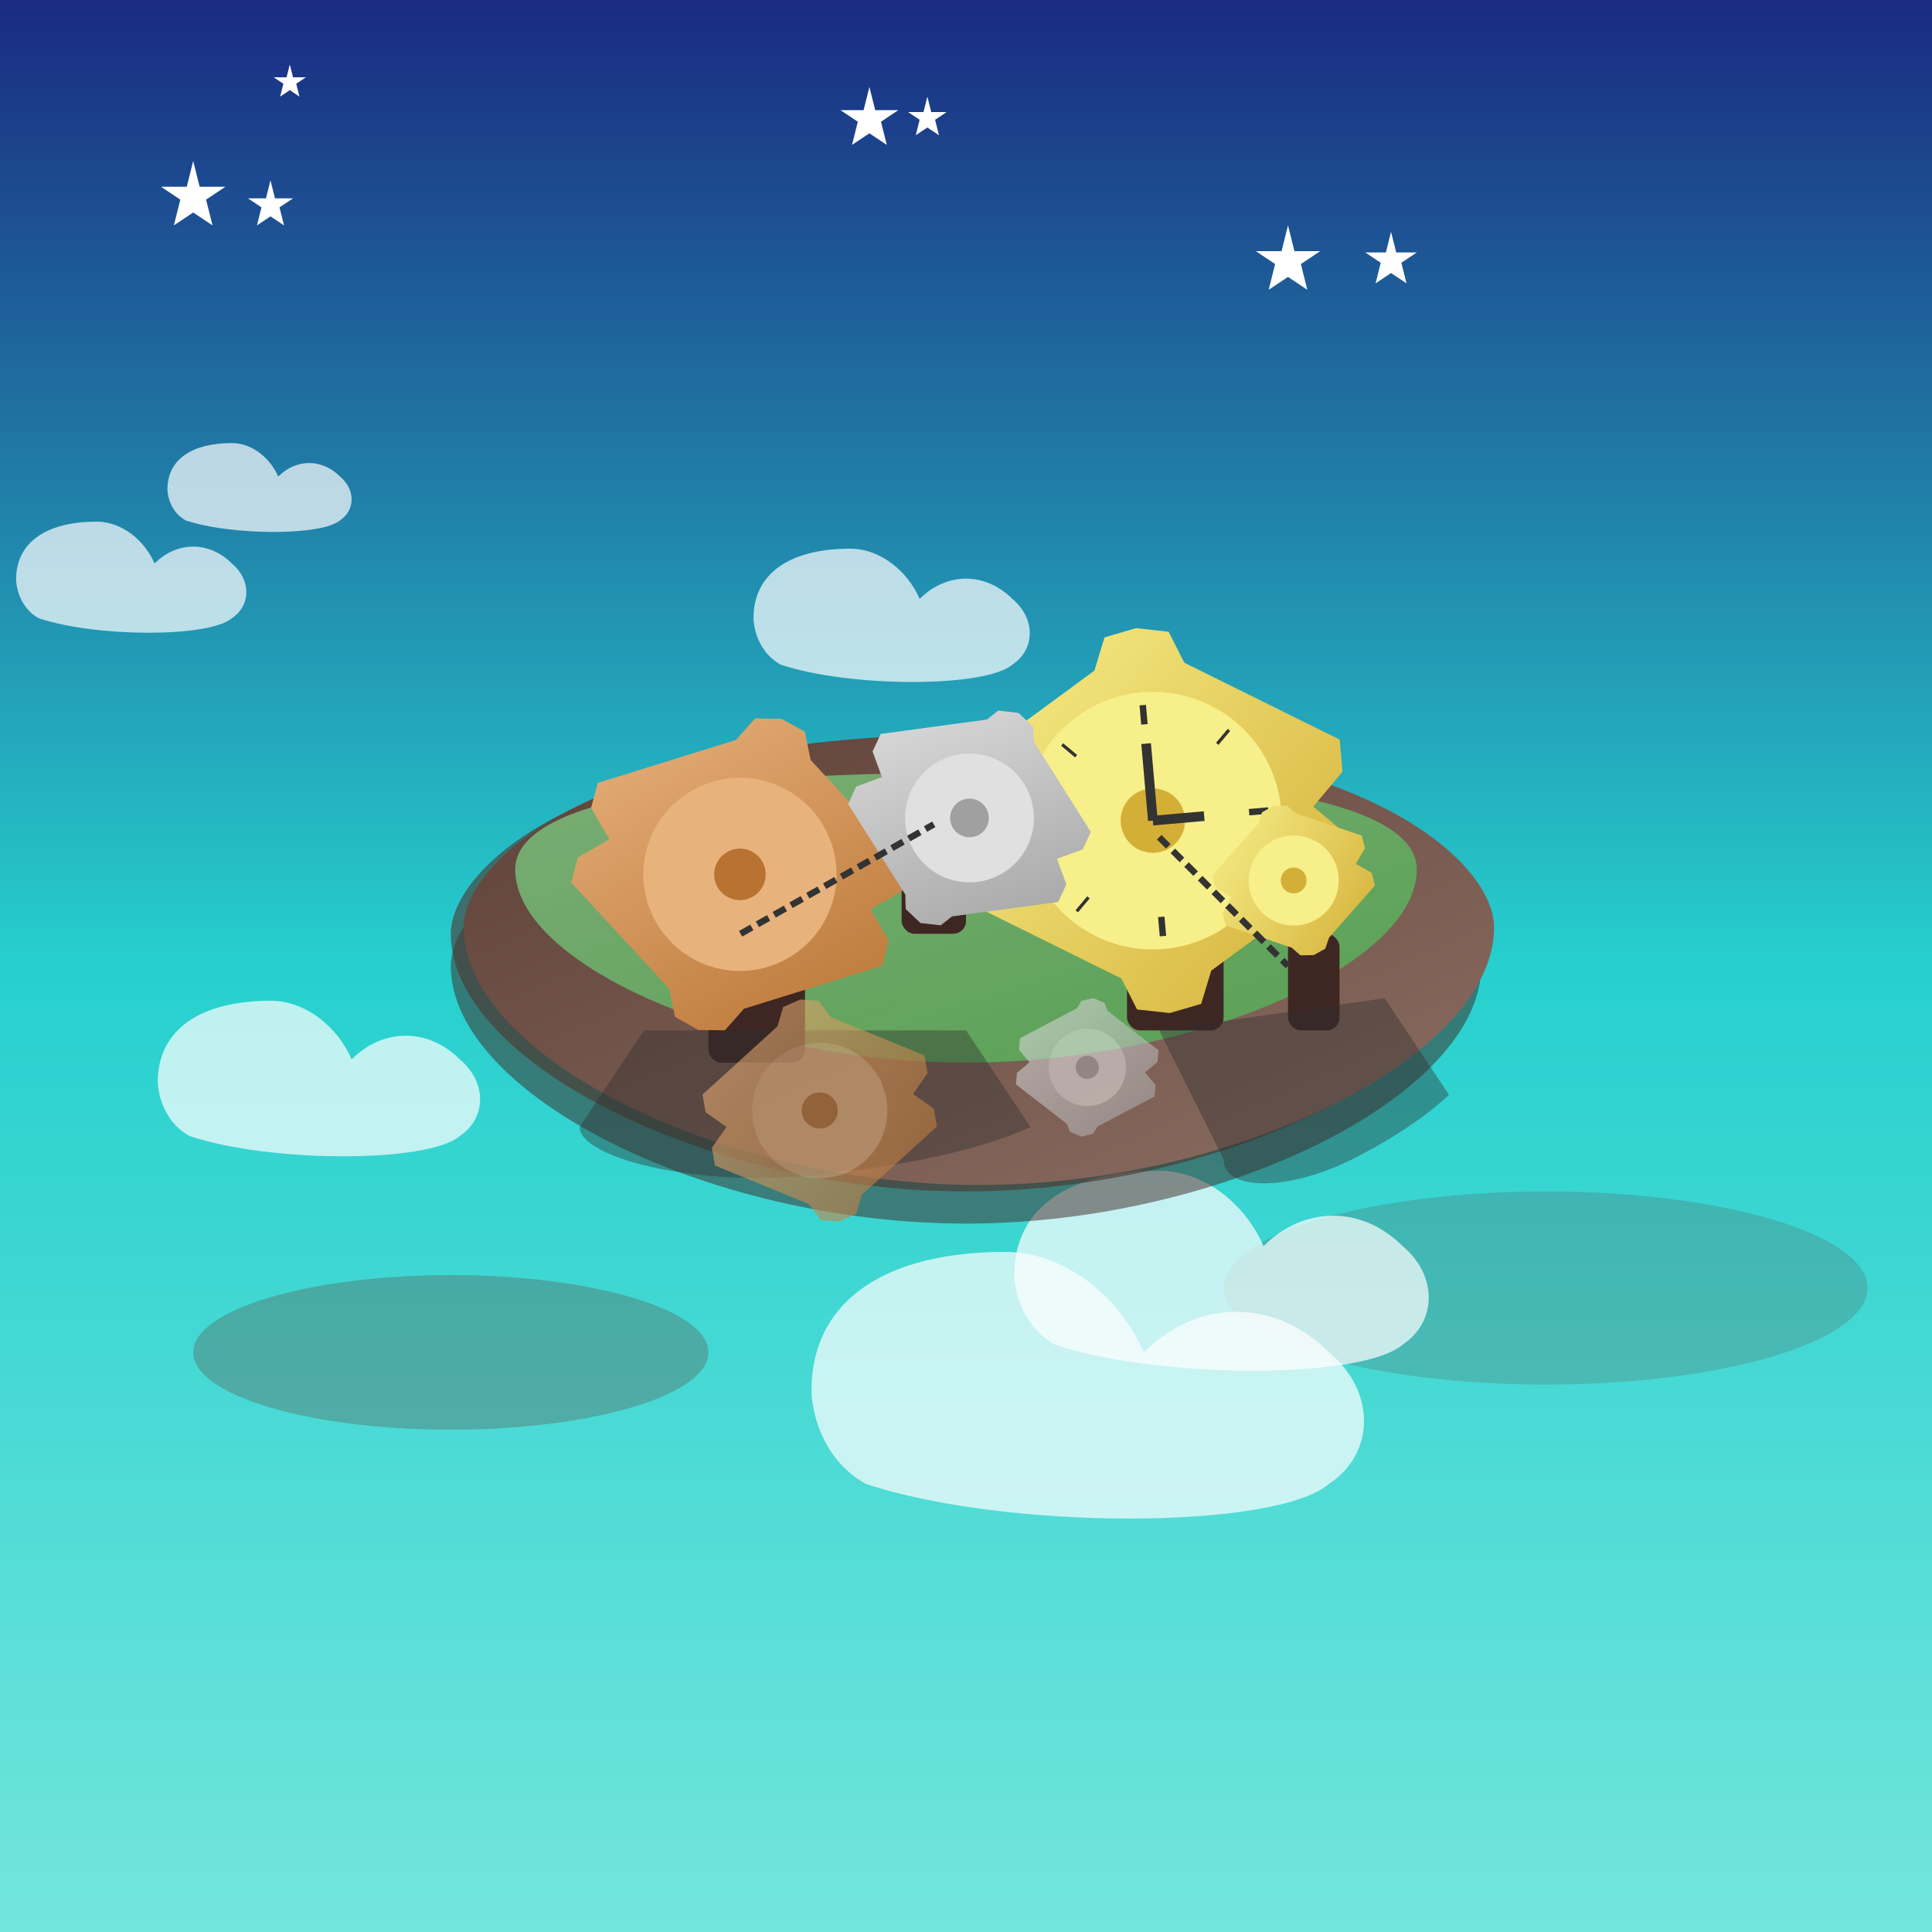 <svg xmlns="http://www.w3.org/2000/svg" viewBox="0 0 300 300">
  <defs>
    <!-- Sky gradient -->
    <linearGradient id="skyGradient" x1="0%" y1="0%" x2="0%" y2="100%">
      <stop offset="0%" stop-color="#1a2980" />
      <stop offset="50%" stop-color="#26d0ce" />
      <stop offset="100%" stop-color="#73e5dd" />
    </linearGradient>
    
    <!-- Island gradients -->
    <linearGradient id="islandGradient" x1="0%" y1="0%" x2="100%" y2="100%">
      <stop offset="0%" stop-color="#5d4037" />
      <stop offset="100%" stop-color="#8d6e63" />
    </linearGradient>
    
    <linearGradient id="grassGradient" x1="0%" y1="0%" x2="100%" y2="100%">
      <stop offset="0%" stop-color="#81c784" />
      <stop offset="100%" stop-color="#4caf50" />
    </linearGradient>
    
    <!-- Gear gradients -->
    <linearGradient id="goldGradient" x1="0%" y1="0%" x2="100%" y2="100%">
      <stop offset="0%" stop-color="#f7ef8a" />
      <stop offset="100%" stop-color="#d4af37" />
    </linearGradient>
    
    <linearGradient id="silverGradient" x1="0%" y1="0%" x2="100%" y2="100%">
      <stop offset="0%" stop-color="#e0e0e0" />
      <stop offset="100%" stop-color="#a0a0a0" />
    </linearGradient>
    
    <linearGradient id="bronzeGradient" x1="0%" y1="0%" x2="100%" y2="100%">
      <stop offset="0%" stop-color="#e8b27d" />
      <stop offset="100%" stop-color="#b87333" />
    </linearGradient>
    
    <!-- Golden gear -->
    <g id="gear1">
      <path d="M 0,-30 L 5,-29 L 7,-24 L 30,-10 L 30,-5 L 25,0 L 30,5 L 30,10 L 7,24 L 5,29 L 0,30 L -5,29 L -7,24 L -30,10 L -30,5 L -25,0 L -30,-5 L -30,-10 L -7,-24 L -5,-29 Z" fill="url(#goldGradient)" />
      <circle cx="0" cy="0" r="20" fill="#f7ef8a" />
      <circle cx="0" cy="0" r="5" fill="#d4af37" />
      <!-- Clock markings -->
      <line x1="0" y1="-18" x2="0" y2="-15" stroke="#333" stroke-width="1" />
      <line x1="18" y1="0" x2="15" y2="0" stroke="#333" stroke-width="1" />
      <line x1="0" y1="18" x2="0" y2="15" stroke="#333" stroke-width="1" />
      <line x1="-18" y1="0" x2="-15" y2="0" stroke="#333" stroke-width="1" />
      
      <line x1="13" y1="-13" x2="11" y2="-11" stroke="#333" stroke-width="0.5" />
      <line x1="13" y1="13" x2="11" y2="11" stroke="#333" stroke-width="0.5" />
      <line x1="-13" y1="13" x2="-11" y2="11" stroke="#333" stroke-width="0.5" />
      <line x1="-13" y1="-13" x2="-11" y2="-11" stroke="#333" stroke-width="0.5" />
      
      <!-- Clock hands -->
      <line x1="0" y1="0" x2="0" y2="-12" stroke="#333" stroke-width="1.5" />
      <line x1="0" y1="0" x2="8" y2="0" stroke="#333" stroke-width="1.5" />
    </g>
    
    <!-- Silver gear -->
    <g id="gear2">
      <path d="M 0,-18 L 3,-17 L 4,-15 L 18,-6 L 18,-3 L 15,0 L 18,3 L 18,6 L 4,15 L 3,17 L 0,18 L -3,17 L -4,15 L -18,6 L -18,3 L -15,0 L -18,-3 L -18,-6 L -4,-15 L -3,-17 Z" fill="url(#silverGradient)" />
      <circle cx="0" cy="0" r="10" fill="#e0e0e0" />
      <circle cx="0" cy="0" r="3" fill="#a0a0a0" />
    </g>
    
    <!-- Bronze gear -->
    <g id="gear3">
      <path d="M 0,-25 L 4,-24 L 6,-20 L 25,-8 L 25,-4 L 21,0 L 25,4 L 25,8 L 6,20 L 4,24 L 0,25 L -4,24 L -6,20 L -25,8 L -25,4 L -21,0 L -25,-4 L -25,-8 L -6,-20 L -4,-24 Z" fill="url(#bronzeGradient)" />
      <circle cx="0" cy="0" r="15" fill="#e8b27d" />
      <circle cx="0" cy="0" r="4" fill="#b87333" />
    </g>
    
    <!-- Small golden gear -->
    <g id="smallGear">
      <path d="M 0,-12 L 2,-11.5 L 3,-10 L 12,-4 L 12,-2 L 10,0 L 12,2 L 12,4 L 3,10 L 2,11.5 L 0,12 L -2,11.5 L -3,10 L -12,4 L -12,2 L -10,0 L -12,-2 L -12,-4 L -3,-10 L -2,-11.5 Z" fill="url(#goldGradient)" />
      <circle cx="0" cy="0" r="7" fill="#f7ef8a" />
      <circle cx="0" cy="0" r="2" fill="#d4af37" />
    </g>
    
    <!-- Cloud -->
    <g id="cloud">
      <path d="M -25,0 C -25,-12 -15,-18 0,-18 C 8,-18 15,-12 18,-5 C 25,-12 35,-12 42,-5 C 48,0 48,8 42,12 C 35,18 0,18 -18,12 C -25,8 -25,0 -25,0 Z" fill="white" opacity="0.7" />
    </g>
    
    <!-- Shadow filter -->
    <filter id="shadow" x="-20%" y="-20%" width="140%" height="140%">
      <feGaussianBlur in="SourceAlpha" stdDeviation="3" />
      <feOffset dx="2" dy="4" result="offsetblur" />
      <feComponentTransfer>
        <feFuncA type="linear" slope="0.3" />
      </feComponentTransfer>
      <feMerge>
        <feMergeNode />
        <feMergeNode in="SourceGraphic" />
      </feMerge>
    </filter>
    
    <!-- Star -->
    <path id="star" d="M 0,-5 L 1,-1 L 5,-1 L 2,1 L 3,5 L 0,3 L -3,5 L -2,1 L -5,-1 L -1,-1 Z" fill="white" />
  </defs>

  <!-- Sky background -->
  <rect x="0" y="0" width="300" height="300" fill="url(#skyGradient)" />
  
  <!-- Stars -->
  <use href="#star" x="30" y="30" opacity="0.7" />
  <use href="#star" x="60" y="45" transform="scale(0.7)" opacity="0.5" />
  <use href="#star" x="90" y="25" transform="scale(0.5)" opacity="0.6" />
  <use href="#star" x="200" y="40" opacity="0.8" />
  <use href="#star" x="240" y="30" transform="scale(0.6)" opacity="0.5" />
  <use href="#star" x="270" y="50" transform="scale(0.8)" opacity="0.7" />
  <use href="#star" x="150" y="20" transform="scale(0.9)" opacity="0.6" />
  
  <!-- Distant islands -->
  <ellipse cx="70" cy="210" rx="40" ry="12" fill="#5d4037" opacity="0.3" />
  <ellipse cx="240" cy="200" rx="50" ry="15" fill="#5d4037" opacity="0.2" />
  
  <!-- Clouds behind -->
  <use href="#cloud" x="60" y="240" transform="scale(0.7)" />
  <use href="#cloud" x="200" y="220" transform="scale(0.9)" />
  <use href="#cloud" x="30" y="180" transform="scale(0.5)" />
  
  <!-- Main floating island -->
  <g transform="translate(150, 140)">
    <!-- Island base with layers for depth -->
    <path d="M -80,10 C -80,30 -40,50 0,50 C 40,50 80,30 80,10 C 80,0 60,-20 0,-20 C -60,-20 -80,0 -80,10 Z" fill="#3e2723" opacity="0.5" />
    <path d="M -80,5 C -80,25 -40,45 0,45 C 40,45 80,25 80,5 C 80,-5 60,-25 0,-25 C -60,-25 -80,-5 -80,5 Z" fill="#4e342e" opacity="0.6" />
    <path d="M -80,0 C -80,20 -40,40 0,40 C 40,40 80,20 80,0 C 80,-10 60,-30 0,-30 C -60,-30 -80,-10 -80,0 Z" fill="url(#islandGradient)" filter="url(#shadow)" />
    
    <!-- Island top grass -->
    <path d="M -70,-5 C -70,10 -35,25 0,25 C 35,25 70,10 70,-5 C 70,-15 45,-20 0,-20 C -45,-20 -70,-15 -70,-5 Z" fill="url(#grassGradient)" opacity="0.8" />
    
    <!-- Gear structures/supports -->
    <rect x="-40" y="-5" width="15" height="30" fill="#3e2723" rx="2" ry="2" />
    <rect x="25" y="-15" width="15" height="35" fill="#3e2723" rx="2" ry="2" />
    <rect x="-10" y="-20" width="10" height="25" fill="#3e2723" rx="2" ry="2" />
    <rect x="50" y="5" width="8" height="15" fill="#3e2723" rx="2" ry="2" />
    
    <!-- Hidden gear mechanisms -->
    <path d="M -50,20 L -60,35 C -60,40 -40,45 -20,42 C 0,40 10,35 10,35 L 0,20 Z" fill="#2d2d2d" opacity="0.4" />
    <path d="M 30,20 L 40,40 C 40,45 50,45 60,40 C 70,35 75,30 75,30 L 65,15 Z" fill="#2d2d2d" opacity="0.4" />
    
    <!-- Embedded gears -->
    <use href="#gear3" x="-35" y="5" transform="rotate(15)" />
    <use href="#gear1" x="30" y="-10" transform="rotate(-5)" />
    <use href="#gear2" x="-5" y="-12" transform="rotate(25)" />
    <use href="#smallGear" x="50" y="10" transform="rotate(-15)" />
    
    <!-- Connections between gears -->
    <line x1="-35" y1="5" x2="-5" y2="-12" stroke="#333" stroke-width="1" stroke-dasharray="2 1" />
    <line x1="30" y1="-10" x2="50" y2="10" stroke="#333" stroke-width="1" stroke-dasharray="2 1" />

    <!-- Gear parts visible underneath -->
    <g opacity="0.6">
      <use href="#gear3" x="-40" y="40" transform="scale(0.7) rotate(-10)" />
      <use href="#gear2" x="35" y="40" transform="scale(0.6) rotate(5)" />
    </g>
  </g>
  
  <!-- Clouds in front for depth -->
  <use href="#cloud" x="130" y="180" transform="scale(1.2)" />
  <use href="#cloud" x="220" y="160" transform="scale(0.6)" />
  <use href="#cloud" x="90" y="190" transform="scale(0.4)" />
</svg>